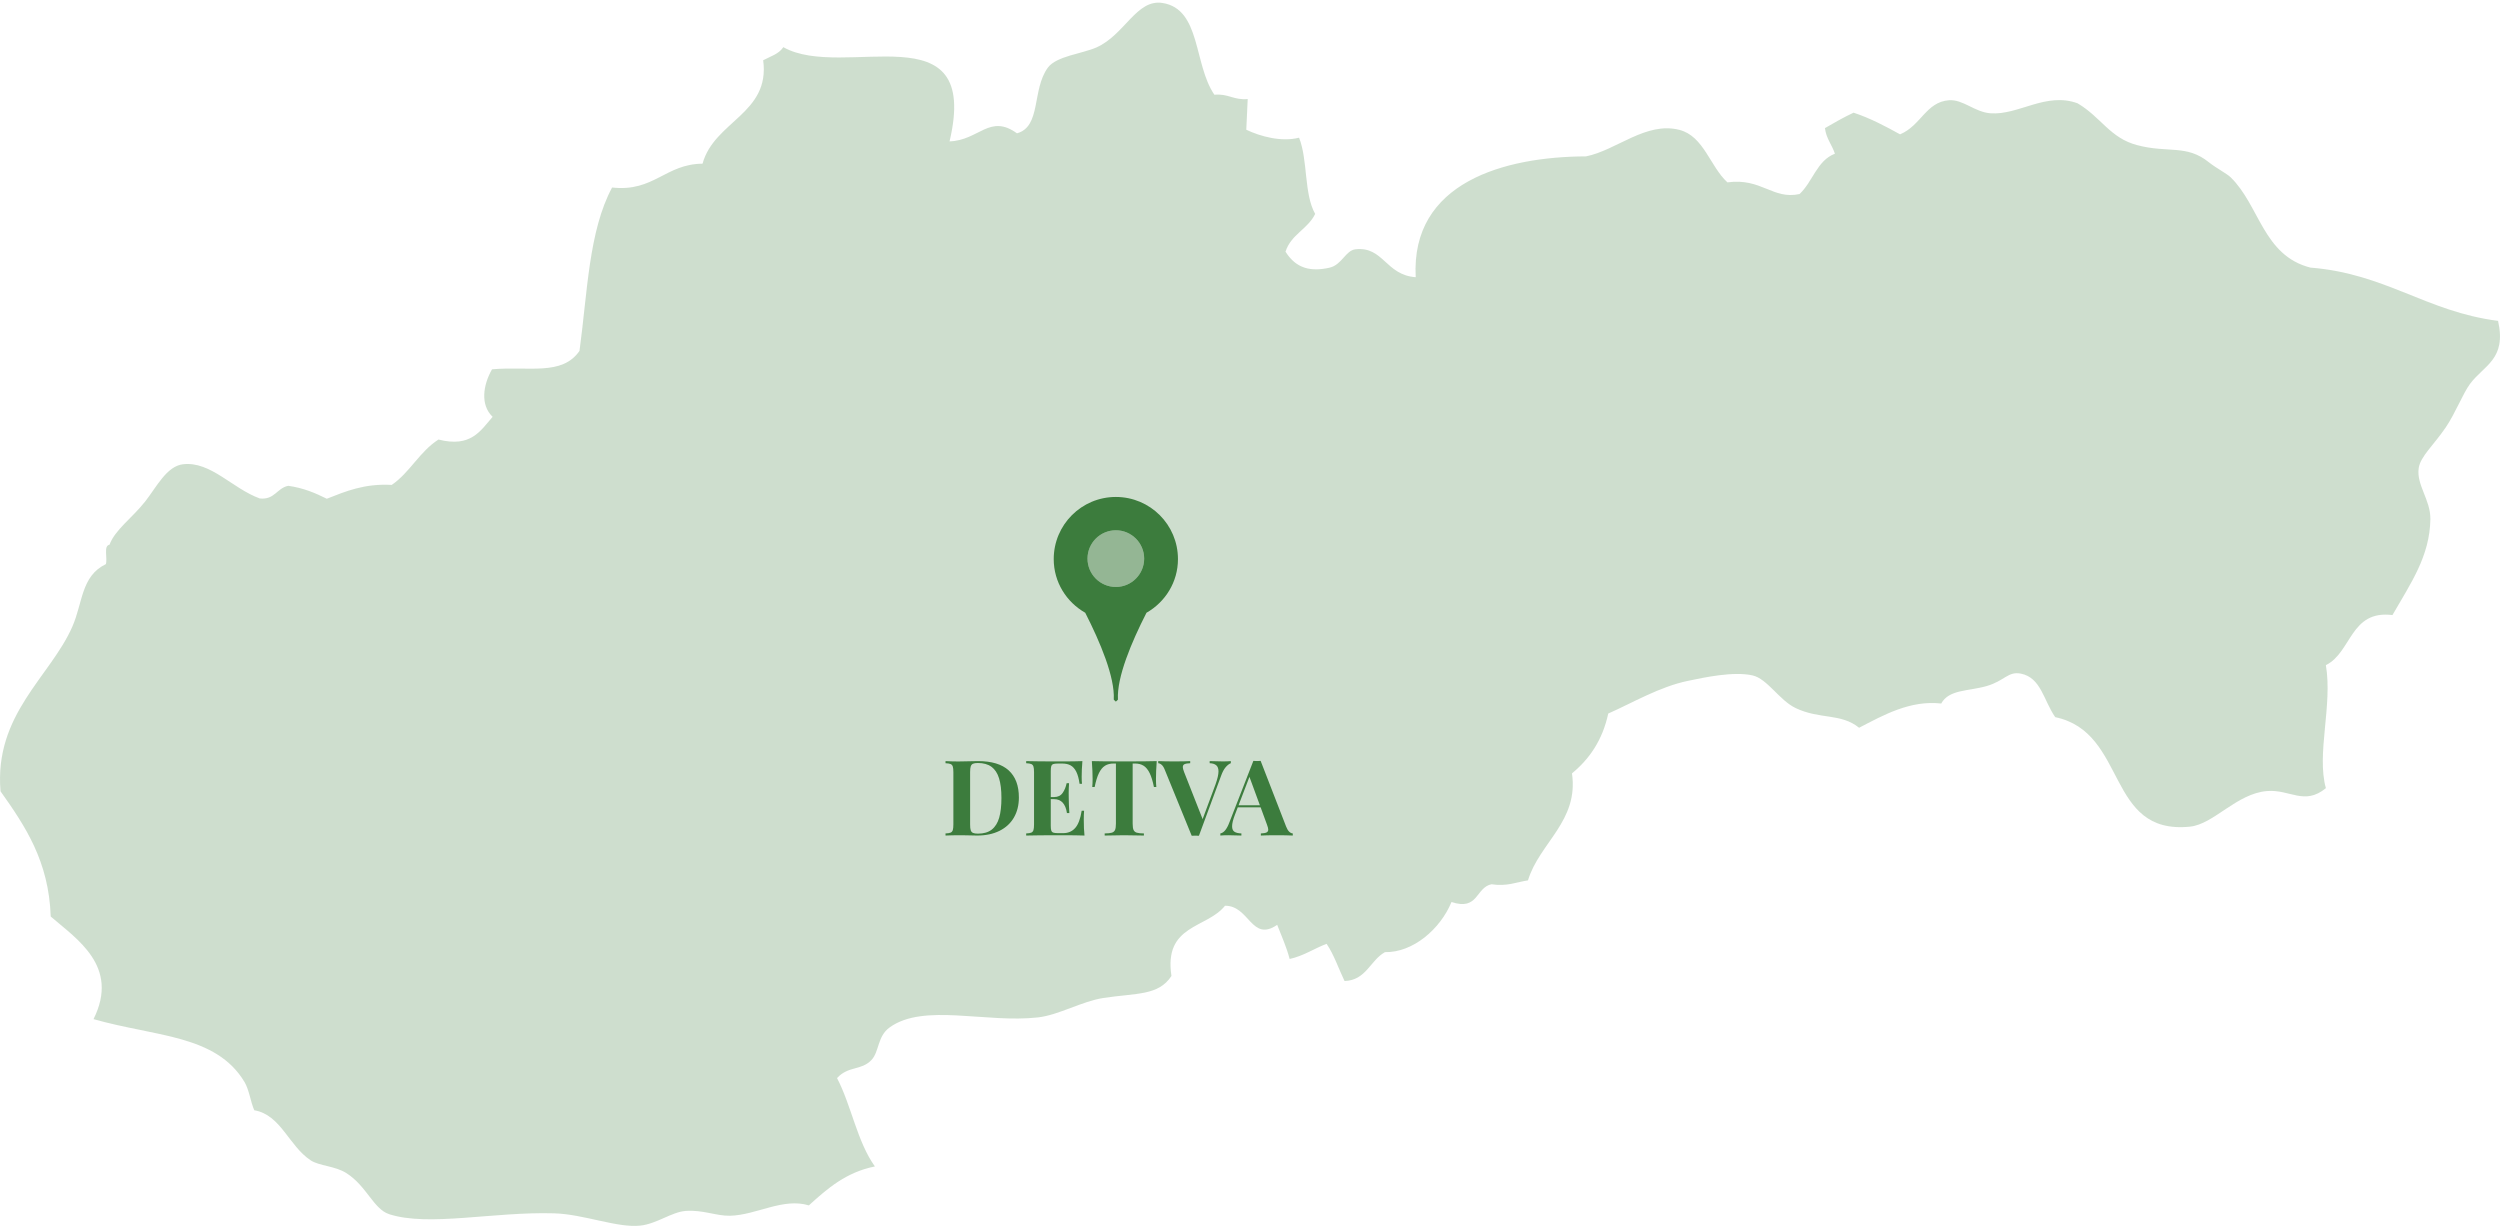 <?xml version="1.0" encoding="utf-8"?>
<!-- Generator: Adobe Illustrator 14.0.0, SVG Export Plug-In . SVG Version: 6.00 Build 43363)  -->
<!DOCTYPE svg PUBLIC "-//W3C//DTD SVG 1.1//EN" "http://www.w3.org/Graphics/SVG/1.1/DTD/svg11.dtd">
<svg version="1.1" id="Layer_1" xmlns="http://www.w3.org/2000/svg" xmlns:xlink="http://www.w3.org/1999/xlink" x="0px" y="0px"
	 width="700px" height="344px" viewBox="0 0 700 344" enable-background="new 0 0 700 344" xml:space="preserve">
<g opacity="0.25">
	<g>
		<g>
			<path fill="#3C7C3D" d="M340.031,26.526c3.946-0.363,5.383,1.569,9.328,1.206c-0.132,2.865-0.264,5.729-0.396,8.594
				c3.932,1.875,9.825,3.493,14.777,2.229c2.494,6.217,1.338,15.744,4.509,21.34c-2.08,4.293-6.753,5.722-8.306,10.577
				c3.056,4.895,7.299,5.605,12.316,4.482c3.484-0.792,4.49-4.838,7.266-5.151c7.843-0.884,8.453,7.231,16.873,7.81
				c-1.418-26.599,24.884-33.749,47.701-33.832c8.536-1.709,16.776-9.825,26.153-7.414c6.804,1.75,8.569,10.246,13.424,14.695
				c9.544-1.304,12.714,4.913,20.193,3.269c3.666-3.368,4.887-9.402,9.907-11.293c-0.811-2.493-2.444-4.243-2.791-7.166
				c2.593-1.502,5.217-3.014,8.024-4.326c4.788,1.601,8.933,3.814,13.011,6.068c5.879-2.452,7.265-9.106,13.755-9.552
				c3.879-0.264,7.164,3.335,11.558,3.657c7.858,0.585,15.504-6.036,24.386-2.798c6.639,3.913,9.032,9.692,16.677,11.714
				c8.719,2.312,13.837-0.272,20.127,4.829c1.981,1.585,5.005,3.138,6.077,4.195c8.123,7.924,9.064,21.894,22.322,25.27
				c21.117,1.676,32.411,12.326,52.538,14.918c2.444,10.807-4.012,12.45-7.843,17.634c-2.03,2.741-4.079,8.173-6.82,12.209
				c-3.316,4.888-7.1,8.132-7.561,11.393c-0.677,4.689,3.335,8.892,3.27,14.241c-0.133,10.435-5.563,18.08-10.617,26.897
				c-11.854-1.486-11.408,10.468-18.642,14.017c1.915,11.295-2.674,24.832,0,34.443c-6.025,4.961-10.055,0.289-16.46,0.809
				c-8.57,0.693-14.896,9.287-21.598,9.973c-23.646,2.395-17.369-26.408-37.729-30.661c-3.252-4.688-3.962-11.054-9.607-12.185
				c-3.601-0.719-4.575,2.029-9.562,3.467c-5.135,1.502-10.551,0.898-12.746,4.902c-8.733-0.98-16.215,3.271-23,6.787
				c-5.085-4.135-10.931-2.277-17.732-5.498c-4.605-2.18-7.958-8.238-12.119-9.164c-5.317-1.188-13.392,0.555-18.063,1.527
				c-7.958,1.651-15.586,6.191-22.322,9.155c-1.618,7.529-5.315,12.763-10.153,16.75c1.948,13.384-9.147,19.476-12.318,29.959
				c-3.285,0.515-5.894,1.752-10.22,1.09c-4.441,0.901-3.632,7.505-11.195,4.972c-3.152,7.619-10.814,14.19-18.625,14.035
				c-4.144,2.295-5.267,7.892-11.324,8.09c-1.668-3.467-2.924-7.314-5.021-10.41c-3.532,1.304-6.391,3.375-10.352,4.234
				c-0.893-3.435-2.279-6.406-3.484-9.553c-7.247,4.945-7.744-5.398-14.611-5.355c-5.119,6.43-17.208,5.207-14.996,19.664
				c-3.649,5.563-9.71,4.746-19.054,6.166c-5.944,0.899-12.517,4.771-18.245,5.433c-14.663,1.677-32.082-4.07-41.607,2.808
				c-3.485,2.51-2.873,6.835-5.12,9.154c-2.889,2.988-6.438,1.568-9.608,5.036c4.045,7.784,5.63,17.815,10.6,24.742
				c-8.023,1.594-13.308,6.184-18.492,10.905c-7.231-2.213-14.663,2.708-22.042,2.897c-3.864,0.1-7.694-1.717-12.451-1.346
				c-3.994,0.313-8.056,3.606-12.712,4.11c-6.357,0.71-15.801-3.193-24.107-3.441c-16.923-0.503-35.168,3.813-46.182,0.248
				c-4.409-1.43-6.291-7.868-11.987-11.501c-3.17-2.022-7.594-1.998-10.005-3.582c-6.126-4.028-8.355-12.757-15.801-14.025
				c-1.089-2.504-1.403-5.706-2.756-7.951c-7.978-13.269-25.097-12.647-42.251-17.567c7.395-14.828-4.79-22.479-11.987-28.73
				c-0.514-15.503-7.184-25.377-14.053-35.068c-1.815-21.547,13.937-32.08,20.08-46.033c2.988-6.761,2.442-14.2,9.411-17.567
				c0.529-1.603-0.728-5.177,1.023-5.432c1.503-4.145,6.323-7.48,9.956-12.07c3.188-4.037,6.026-9.939,10.634-10.468
				c7.728-0.891,13.804,6.786,21.48,9.577c4.161,0.463,4.805-2.922,7.991-3.541c4.261,0.602,7.613,2.038,10.783,3.623
				c5.333-2.097,10.55-4.301,18.178-3.872c5.068-3.467,7.875-9.419,13.095-12.705c9.097,2.312,11.738-2.444,15.156-6.358
				c-3.5-3.335-2.691-8.899-0.165-13.308c10.319-0.916,19.599,1.899,24.486-5.151c2.229-16.281,2.576-33.567,9.131-45.753
				c11.673,1.321,14.928-6.604,25.327-6.67c3.237-11.922,18.989-13.986,16.975-28.962c2.015-1.073,4.393-1.75,5.646-3.665
				c16.792,9.518,55.377-10.963,46.545,26.385c8.255-0.289,11.211-7.81,18.872-2.262c6.869-1.899,4.111-12.236,8.667-18.411
				c2.379-3.204,9.646-3.896,13.574-5.63c7.97-3.532,11.207-13.653,18.554-12.448C336.3,2.577,334.188,18.04,340.031,26.526z"/>
		</g>
	</g>
</g>
<g>
	<path opacity="0.4" fill="#3C7C3D" d="M320.367,156.412c0,4.385-3.552,7.938-7.93,7.938s-7.938-3.553-7.938-7.938
		c0-4.378,3.561-7.934,7.938-7.934C316.815,148.479,320.367,152.034,320.367,156.412z"/>
	<path fill="#3C7C3D" d="M312.438,139.148c-9.604,0-17.396,7.779-17.396,17.398c0,6.465,3.572,12.037,8.822,15.026
		c4.197,8.229,8.336,18.06,7.99,24.292c0,0,0,0.108,0.584,0.586c0.586-0.478,0.586-0.586,0.586-0.586
		c-0.354-6.232,3.793-16.063,7.99-24.292c5.242-2.989,8.814-8.563,8.814-15.026C329.828,146.928,322.043,139.148,312.438,139.148z
		 M312.438,164.35c-4.377,0-7.938-3.553-7.938-7.938c0-4.378,3.561-7.934,7.938-7.934c4.379,0,7.931,3.556,7.931,7.934
		C320.367,160.797,316.815,164.35,312.438,164.35z"/>
</g>
<g>
	<g>
		<path fill="#3C7C3D" d="M268.296,213.21l0.92-0.015c2.76-0.057,4.298-0.086,4.615-0.086c3.833,0,6.701,0.867,8.604,2.602
			c1.902,1.735,2.854,4.266,2.854,7.591c0,2.138-0.465,4.009-1.395,5.613c-0.93,1.605-2.276,2.847-4.04,3.724
			s-3.857,1.314-6.282,1.314c-0.288,0-0.961-0.014-2.02-0.043c-1.059-0.028-1.818-0.043-2.278-0.043
			c-2.022,0-3.532,0.029-4.528,0.086v-0.589c0.652-0.028,1.126-0.105,1.423-0.229c0.297-0.125,0.5-0.355,0.611-0.69
			s0.166-0.872,0.166-1.61v-14.605c0-0.737-0.055-1.273-0.166-1.609s-0.314-0.565-0.611-0.69c-0.297-0.124-0.771-0.201-1.423-0.229
			v-0.59C266.001,213.177,267.185,213.21,268.296,213.21z M271.804,232.48c0.115,0.35,0.326,0.594,0.632,0.732
			c0.307,0.14,0.771,0.209,1.395,0.209c1.619,0,2.911-0.381,3.874-1.143c0.963-0.762,1.653-1.874,2.07-3.336
			c0.417-1.461,0.625-3.303,0.625-5.527c0-2.232-0.223-4.065-0.668-5.498s-1.152-2.504-2.12-3.213
			c-0.968-0.709-2.238-1.063-3.81-1.063c-0.613,0-1.071,0.069-1.373,0.208c-0.302,0.139-0.51,0.387-0.625,0.74
			c-0.115,0.355-0.173,0.883-0.173,1.582v14.72C271.631,231.602,271.689,232.131,271.804,232.48z"/>
		<path fill="#3C7C3D" d="M303.458,229.482c0,1.803,0.067,3.293,0.201,4.471c-1.332-0.057-3.58-0.086-6.742-0.086
			c-4.274,0-7.47,0.029-9.588,0.086v-0.589c0.652-0.028,1.126-0.105,1.423-0.229c0.297-0.125,0.5-0.355,0.611-0.69
			s0.166-0.872,0.166-1.61v-14.605c0-0.737-0.055-1.273-0.166-1.609s-0.314-0.565-0.611-0.69c-0.297-0.124-0.771-0.201-1.423-0.229
			v-0.59c2.118,0.058,5.314,0.086,9.588,0.086c2.885,0,4.936-0.028,6.153-0.086c-0.134,1.619-0.201,3.072-0.201,4.355
			c0,0.873,0.028,1.539,0.086,1.998h-0.675c-0.202-1.428-0.508-2.553-0.92-3.378c-0.412-0.823-0.934-1.413-1.567-1.769
			c-0.632-0.354-1.414-0.531-2.343-0.531h-1.208c-0.614,0-1.057,0.051-1.33,0.15c-0.273,0.102-0.458,0.293-0.553,0.576
			c-0.096,0.282-0.144,0.74-0.144,1.372v7.288h0.935c1.054,0,1.85-0.383,2.386-1.15c0.537-0.766,0.911-1.676,1.122-2.73h0.675
			c-0.067,0.968-0.101,1.893-0.101,2.774l0.015,1.409c0,0.996,0.057,2.391,0.172,4.183h-0.676c-0.393-2.597-1.591-3.896-3.594-3.896
			h-0.935v7.418c0,0.632,0.048,1.09,0.144,1.373c0.096,0.282,0.28,0.474,0.553,0.574c0.273,0.101,0.716,0.15,1.33,0.15h1.452
			c1.38,0,2.499-0.479,3.356-1.438c0.858-0.957,1.464-2.567,1.819-4.83h0.675C303.487,227.652,303.458,228.477,303.458,229.482z"/>
		<path fill="#3C7C3D" d="M305.931,218.112c0-1.342-0.072-3.009-0.216-5.003c1.792,0.058,4.825,0.086,9.1,0.086
			c4.274,0,7.298-0.028,9.071-0.086c-0.144,1.994-0.216,3.661-0.216,5.003c0,0.843,0.034,1.591,0.101,2.242h-0.675
			c-0.326-1.639-0.724-2.935-1.193-3.888c-0.47-0.954-1.033-1.64-1.689-2.057c-0.657-0.416-1.455-0.625-2.394-0.625h-0.676v16.818
			c0,0.815,0.084,1.41,0.251,1.783c0.168,0.373,0.465,0.628,0.892,0.762c0.426,0.135,1.095,0.207,2.005,0.216v0.589
			c-2.473-0.057-4.337-0.086-5.592-0.086c-1.236,0-3.033,0.029-5.391,0.086v-0.589c0.92-0.009,1.593-0.081,2.02-0.216
			c0.426-0.134,0.721-0.389,0.884-0.762s0.245-0.968,0.245-1.783v-16.818h-0.647c-0.949,0-1.751,0.206-2.408,0.618
			c-0.657,0.412-1.22,1.095-1.689,2.048c-0.47,0.954-0.872,2.256-1.208,3.903h-0.675
			C305.897,219.703,305.931,218.955,305.931,218.112z"/>
		<path fill="#3C7C3D" d="M342.386,213.195c0.901,0,1.648-0.028,2.243-0.086v0.59c-0.489,0.191-0.973,0.567-1.452,1.128
			c-0.479,0.562-0.901,1.354-1.265,2.38l-6.21,16.805c-0.22-0.02-0.565-0.029-1.035-0.029c-0.451,0-0.781,0.01-0.992,0.029
			l-7.518-18.43c-0.25-0.651-0.539-1.123-0.87-1.416c-0.331-0.292-0.659-0.447-0.985-0.467v-0.59
			c1.179,0.058,2.674,0.086,4.485,0.086c2.003,0,3.493-0.028,4.471-0.086v0.59c-0.738,0.028-1.267,0.117-1.588,0.266
			s-0.481,0.424-0.481,0.826c0,0.307,0.12,0.768,0.359,1.381l5.189,13.182l3.623-9.761c0.546-1.543,0.819-2.741,0.819-3.594
			c0-0.786-0.208-1.358-0.625-1.718c-0.417-0.359-1.033-0.554-1.847-0.582v-0.59C340.029,213.167,341.255,213.195,342.386,213.195z"
			/>
		<path fill="#3C7C3D" d="M361.002,232.896c0.326,0.293,0.652,0.449,0.979,0.468v0.589c-1.18-0.057-2.67-0.086-4.471-0.086
			c-2.014,0-3.504,0.029-4.471,0.086v-0.589c0.737-0.028,1.267-0.12,1.588-0.272c0.32-0.154,0.481-0.422,0.481-0.806
			c0-0.297-0.12-0.762-0.359-1.395l-1.769-4.83h-6.411l-0.776,2.026c-0.537,1.381-0.805,2.473-0.805,3.278
			c0,0.729,0.216,1.236,0.647,1.523c0.431,0.288,1.083,0.446,1.955,0.475v0.589c-1.323-0.057-2.54-0.086-3.651-0.086
			c-0.901,0-1.648,0.029-2.243,0.086v-0.589c0.978-0.163,1.821-1.193,2.53-3.091l6.713-17.222c0.316,0.028,0.656,0.044,1.021,0.044
			c0.383,0,0.723-0.016,1.02-0.044l7.145,18.429C360.385,232.133,360.676,232.605,361.002,232.896z M349.847,217.522l-3.047,7.95
			h5.966L349.847,217.522z"/>
	</g>
</g>
</svg>
